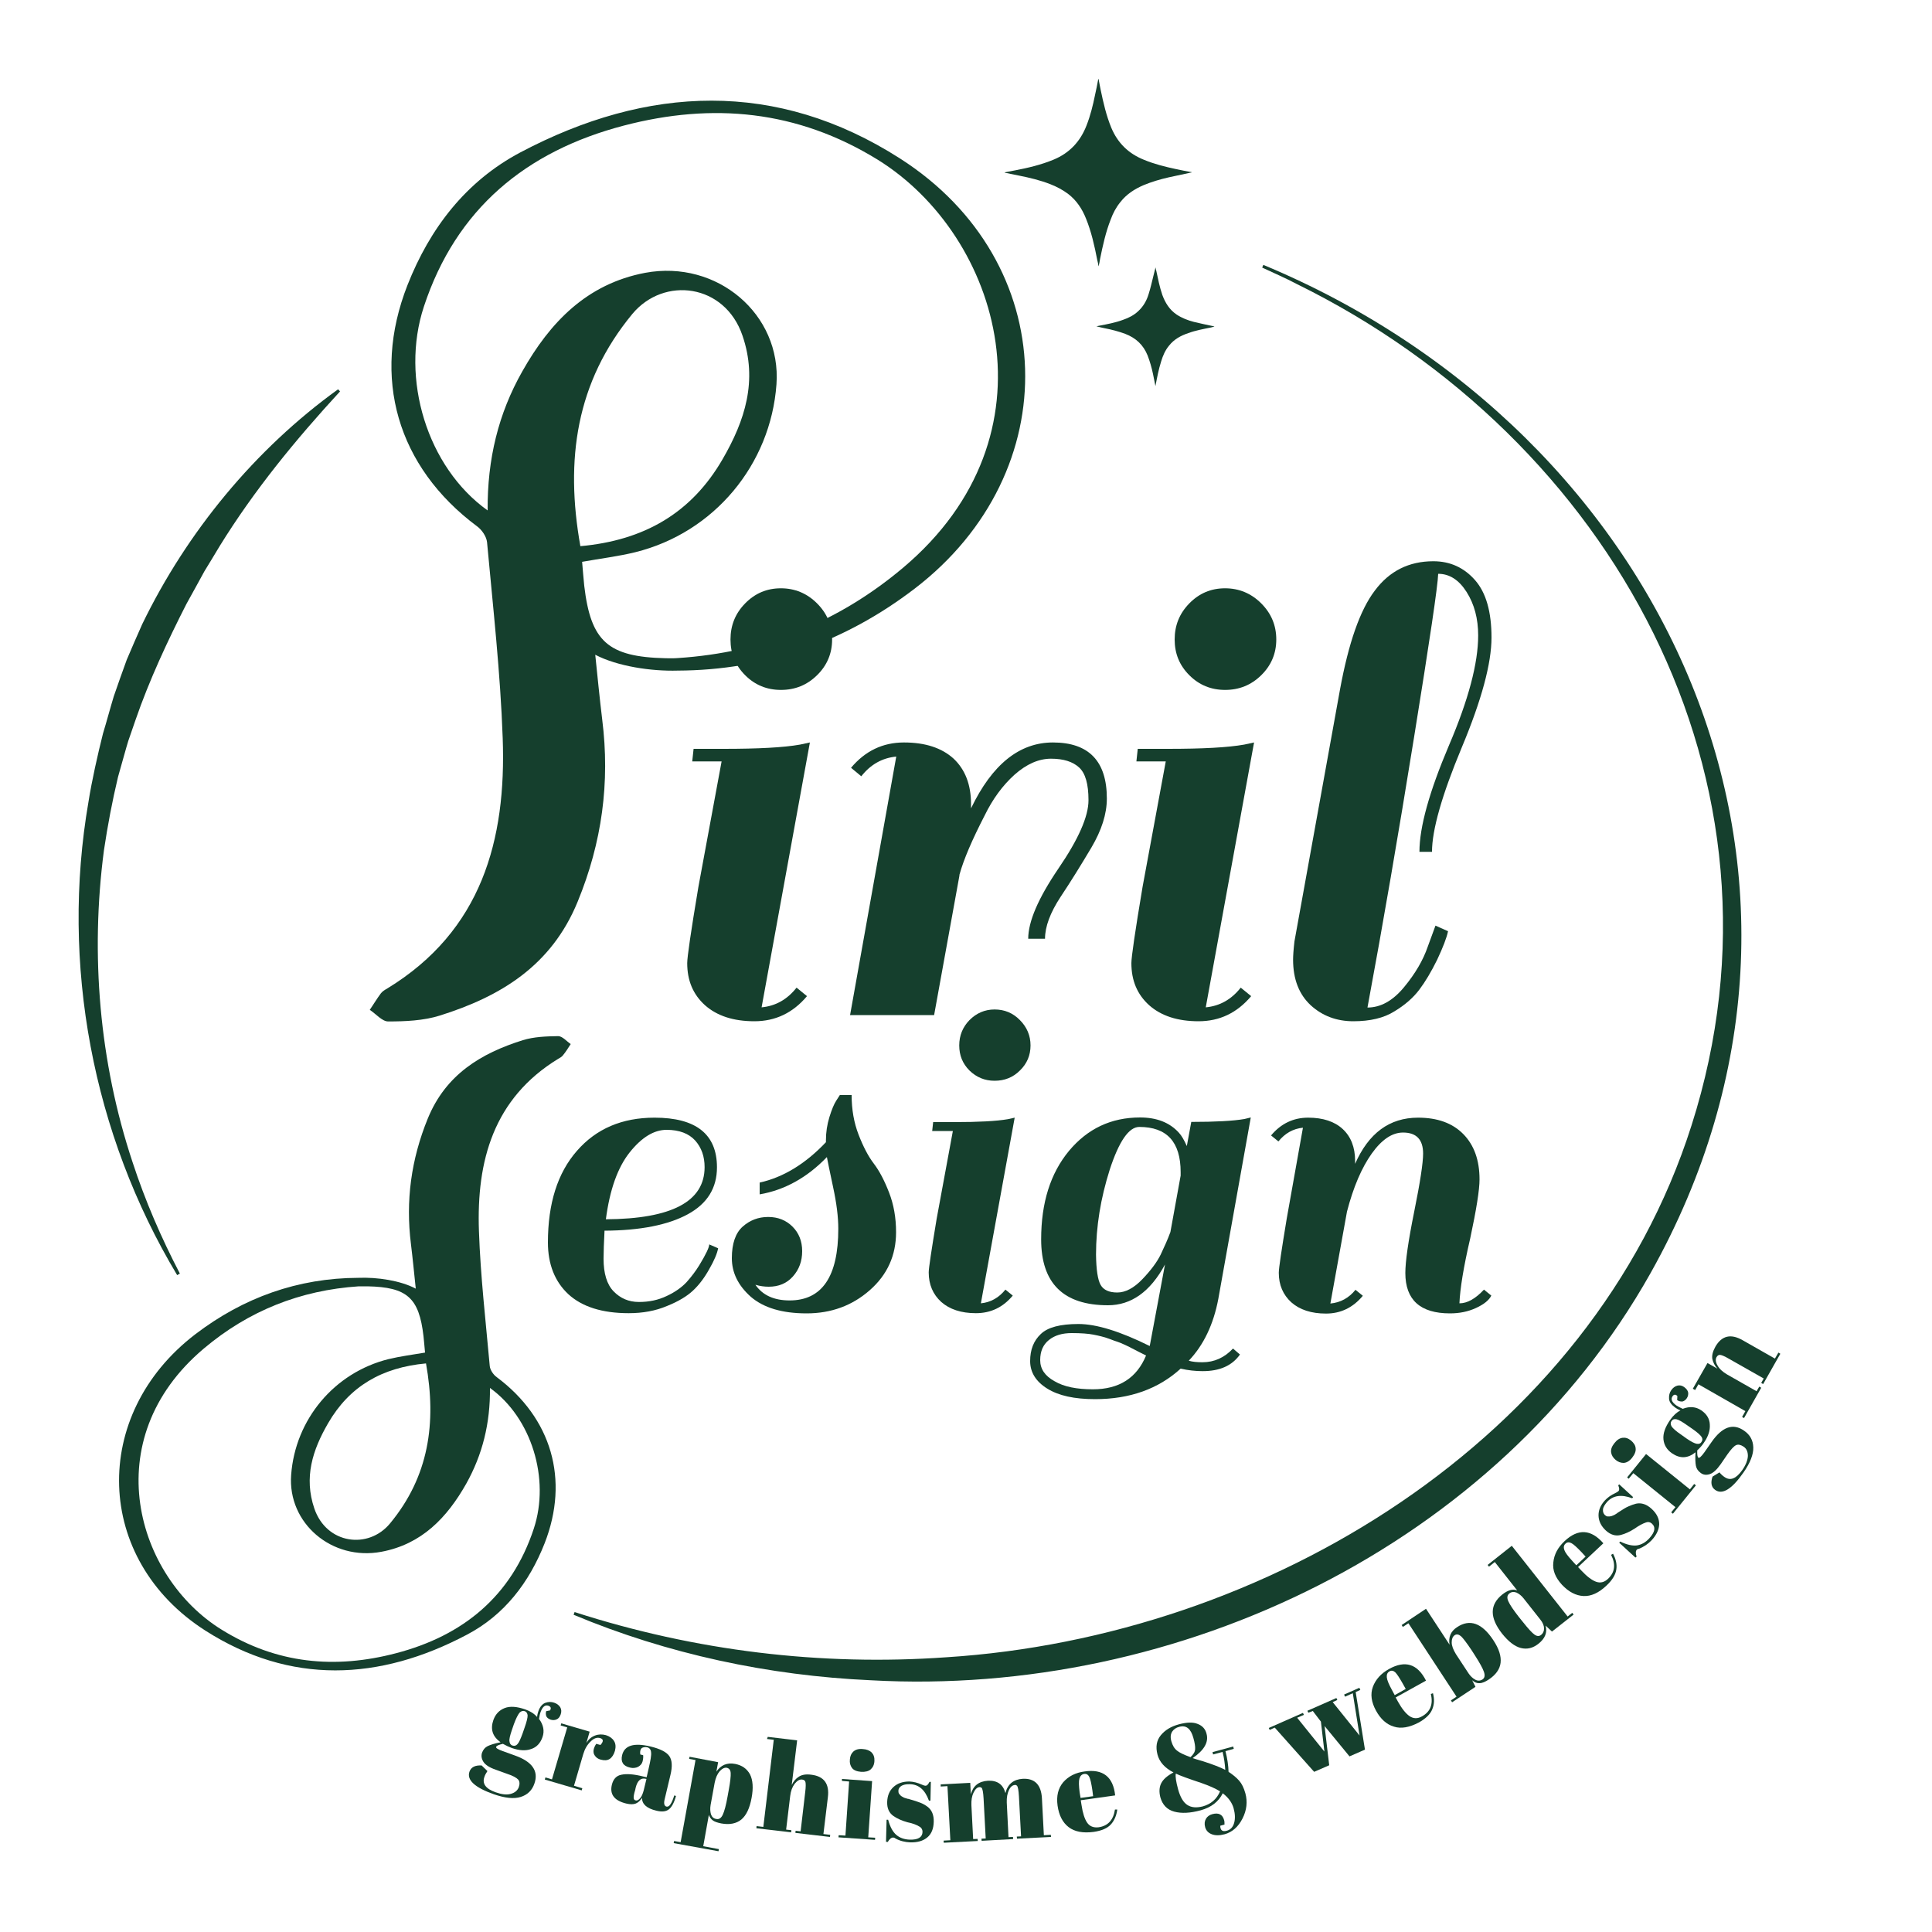 <svg xmlns="http://www.w3.org/2000/svg" xmlns:xlink="http://www.w3.org/1999/xlink" id="Calque_1" x="0px" y="0px" viewBox="0 0 1000 1000" style="enable-background:new 0 0 1000 1000;" xml:space="preserve"><style type="text/css">	.st0{fill:#153F2D;}</style><g>	<g>		<g>			<g>				<path class="st0" d="M338.8,578.5c21.5,0,32.3,8.6,32.3,25.7c0,10.7-5,18.8-15.1,24.3c-10.1,5.5-24.5,8.4-43.1,8.5     c-0.3,6.1-0.5,10.9-0.5,14.5c0,7.6,1.7,13.3,5.2,16.9c3.5,3.6,7.8,5.5,13.1,5.5c5.3,0,10-1,14.4-3.1c4.3-2,7.8-4.5,10.3-7.2     c2.5-2.8,4.7-5.7,6.6-8.8c3.4-5.6,5.1-9.2,5.1-10.7l4.6,2c-0.5,2.7-2,6.3-4.6,10.8c-2.5,4.5-5.3,8.2-8.4,11.1     c-3.1,2.9-7.5,5.6-13.5,8c-5.9,2.5-12.5,3.7-19.8,3.7c-13.7,0-24.1-3.3-31.2-9.8c-7-6.5-10.6-15.5-10.6-26.8     c0-20.2,5-36,15-47.4C308.6,584.2,322,578.5,338.8,578.5z M359.8,590.3c-3.3-3.6-8.2-5.5-14.8-5.5c-6.5,0-12.9,3.9-19.1,11.7     c-6.2,7.8-10.3,19.3-12.3,34.6c34.1-0.2,51.1-9.2,51.1-27C364.7,598.6,363.1,594,359.8,590.3z"></path>			</g>			<g>				<path class="st0" d="M408.7,673.1c16.8,0,25.2-12.4,25.2-37.1c0-6.1-0.9-13.3-2.7-21.6c-1.8-8.3-2.8-13.5-3.2-15.5     c-10.3,10.7-22,17.1-34.8,19.3v-6.1c12.2-2.7,23.7-9.7,34.3-20.9v-1c0-4.1,0.6-8.1,1.8-12c1.2-3.9,2.4-6.8,3.6-8.6l1.8-2.8h6.1     c0,7.5,1.2,14.3,3.6,20.5c2.4,6.2,5,11.2,7.9,15c2.9,3.8,5.5,8.8,7.9,15c2.4,6.2,3.6,13,3.6,20.5c0,12-4.5,22-13.6,30     c-9.1,8-20,12-32.7,12c-12.7,0-22.3-2.9-28.9-8.6c-6.5-5.8-9.8-12.4-9.8-20c0-7.5,1.9-13,5.6-16.3c3.7-3.3,8.1-5,13.2-5     c5.1,0,9.3,1.7,12.6,5c3.3,3.3,5,7.5,5,12.7c0,5.2-1.6,9.5-4.8,13.1c-3.2,3.6-7.4,5.3-12.5,5.3c-2.2,0-4.5-0.3-6.9-1     C394.7,670.4,400.6,673.1,408.7,673.1z"></path>			</g>			<g>				<path class="st0" d="M505.1,679.7c-7.6,0-13.6-2-17.9-5.8c-4.3-3.9-6.5-9-6.5-15.3c0-2.2,1.4-11.4,4.1-27.7l8.4-45.5h-10.7     l0.5-4.6h10.9c12.5,0,21.8-0.5,27.7-1.5l3.6-0.8l-17.5,96.1c5.1-0.5,9.3-2.9,12.7-7.1l3.8,3.1     C519.1,676.7,512.8,679.7,505.1,679.7z M501.8,554.1c-3.6-3.6-5.3-7.9-5.3-13c0-5.1,1.8-9.5,5.3-13.1c3.6-3.6,7.9-5.5,13-5.5     c5.1,0,9.5,1.8,13.1,5.5c3.6,3.6,5.5,8,5.5,13.1c0,5.1-1.8,9.4-5.5,13c-3.6,3.6-8,5.3-13.1,5.3     C509.7,559.4,505.4,557.6,501.8,554.1z"></path>			</g>			<g>				<path class="st0" d="M622.4,705.1c6.1,0,11.4-2.4,15.8-7.1l3.6,3.1c-4.1,5.8-10.5,8.6-19.3,8.6c-3.7,0-7.5-0.4-11.4-1.3     c-11.5,10.5-26.3,15.8-44.3,15.8c-10.7,0-18.9-1.8-24.8-5.5c-5.8-3.6-8.8-8.4-8.8-14.2c0-5.9,1.8-10.5,5.5-14     c3.6-3.5,10.1-5.2,19.5-5.2c9.3,0,21.6,3.8,36.9,11.4l7.9-42.2c-7.6,14.1-17.5,21.1-29.5,21.1c-23.1,0-34.6-11.4-34.6-34.1     c0-19,4.8-34.2,14.4-45.8c9.6-11.5,21.8-17.3,36.8-17.3c8.6,0,15.3,2.6,20.1,7.9c1.4,1.5,2.7,3.8,4.1,6.9l2.3-12.5     c12.5,0,21.7-0.5,27.5-1.5l3.3-0.8l-16.8,93.9c-2.5,13.2-7.6,23.9-15.3,32C617.2,704.9,619.7,705.1,622.4,705.1z M565.7,719.1     c13.6,0,22.7-5.9,27.5-17.5l-3.6-1.8c-2-1-3.3-1.7-3.7-1.9c-0.4-0.3-1.6-0.8-3.4-1.7c-1.9-0.9-3.2-1.4-4.1-1.7     c-0.9-0.3-2.2-0.7-3.9-1.4c-1.8-0.7-3.3-1.1-4.5-1.4c-1.2-0.3-2.5-0.6-4.1-0.9c-2.5-0.5-6.3-0.8-11.2-0.8     c-4.9,0-8.9,1.2-11.8,3.6c-3,2.4-4.5,5.8-4.5,10.4c0,4.6,2.5,8.2,7.4,10.9C550.7,717.8,557.3,719.1,565.7,719.1z M569.7,665.1     c1.5,2.6,4.4,3.9,8.6,3.9c4.2,0,8.6-2.3,13-6.9c4.4-4.6,7.6-8.9,9.5-12.8c1.9-4,3.6-7.8,5-11.6l5.3-29.2v-1.8     c0-15.6-7.1-23.4-21.4-23.4c-5.4,0-10.5,7.4-15.3,22.1c-4.7,14.8-7.1,29.4-7.1,44C567.4,657.2,568.2,662.5,569.7,665.1z"></path>			</g>			<g>				<path class="st0" d="M755.4,674.6c4.1,0,8.3-2.4,12.7-7.1l3.8,3.1c-1.2,2.4-3.8,4.5-7.9,6.4c-4.1,1.9-8.6,2.8-13.5,2.8     c-15.4,0-23.1-7-23.1-20.9c0-5.9,1.5-16.5,4.6-31.8c3.1-15.3,4.6-25.3,4.6-30c0-7.3-3.5-10.9-10.4-10.9c-5.6,0-11,3.6-16.2,10.9     c-5.2,7.3-9.5,17.3-12.8,30l-8.6,47.6c5.3-0.5,9.6-2.9,13-7.1l3.8,3.1c-5.1,6.1-11.4,9.2-19.1,9.2c-7.6,0-13.6-2-17.9-5.8     c-4.3-3.9-6.5-9-6.5-15.3c0-2.4,1.4-11.7,4.1-28l8.4-47.1c-5.1,0.5-9.3,2.9-12.7,7.1l-3.8-3.1c5.1-6.1,11.5-9.2,19.2-9.2     c7.7,0,13.7,2,17.9,5.9c4.2,3.9,6.4,9.4,6.4,16.5v1.5c7-15.9,17.8-23.9,32.6-23.9c10,0,17.8,2.8,23.4,8.5     c5.6,5.7,8.4,13.5,8.4,23.5c0,5.3-1.6,15.4-4.8,30.4C757.5,655.9,755.7,667.2,755.4,674.6z"></path>			</g>		</g>		<g>			<path class="st0" d="M215.2,667c-0.7-6.6-1.6-15.8-2.5-23.1c-2.8-22.4,0.1-43.8,8.7-64.9c9.3-22.8,27.5-33.8,49.2-40.6    c5.8-1.8,12.2-2,18.3-2.1c2.2,0,4.4,2.7,6.5,4.1c-1.3,2-2.5,4-4,5.8c-0.6,0.8-1.5,1.3-2.4,1.8c-33.6,20.5-42.4,52.9-41.1,89.2    c0.8,23.3,3.5,46.6,5.6,69.9c0.2,2,1.9,4.5,3.6,5.7c28.4,21.2,37.7,53,24.8,86c-8,20.3-20.8,37.1-40.2,47.3    c-45.3,24-91.4,26-135.4-2.1c-57.7-36.9-59.6-111.8-5.2-153.4c24.9-19,53.1-29.1,84.4-29.2C195.2,661,207.3,662.8,215.2,667z     M253.6,718.4c0.2,18.3-3.9,34.6-12.3,49.6c-9.9,17.5-23,31.3-43.9,35.2c-25.6,4.8-48.6-14.8-46.7-39.8    c2.1-28.7,22.3-52.9,50.3-59.9c6.2-1.5,12.5-2.3,19-3.4c-0.3-3.1-0.5-5.8-0.8-8.5c-2.3-19.9-8.5-25.4-29-25.8c-1.5,0-3,0-4.5,0    c-30.3,2-57.1,12.7-80.2,32.2c-56.1,47.3-34.8,118.3,9.2,145.5c28.5,17.7,58.7,20.5,90.3,12.2c34.8-9.1,59.8-29.6,71.3-64.5    C284.8,765.4,275.1,733.8,253.6,718.4z M220.5,705.7c-22.8,2.1-39.6,11.8-50.7,31c-8,13.8-12.6,28-7.1,44.1    c6.3,18.5,28,21.3,39.2,7.7C222,764.2,226,736.5,220.5,705.7z"></path>		</g>	</g>	<g>		<g>			<g>				<path class="st0" d="M390.5,528.6c-10.9,0-19.4-2.8-25.6-8.3c-6.2-5.6-9.2-12.8-9.2-21.8c0-3.1,1.9-16.3,5.8-39.5l12-64.9h-15.2     l0.7-6.5h15.6c17.9,0,31.1-0.7,39.5-2.2l5.1-1.1l-25,137.1c7.3-0.7,13.3-4.1,18.1-10.2l5.4,4.4     C410.4,524.3,401.3,528.6,390.5,528.6z M385.7,349.5c-5.1-5.1-7.6-11.2-7.6-18.5c0-7.3,2.5-13.5,7.6-18.7     c5.1-5.2,11.2-7.8,18.5-7.8c7.2,0,13.5,2.6,18.7,7.8c5.2,5.2,7.8,11.4,7.8,18.7c0,7.2-2.6,13.4-7.8,18.5     c-5.2,5.1-11.4,7.6-18.7,7.6C397,357.1,390.8,354.6,385.7,349.5z"></path>			</g>			<g>				<path class="st0" d="M440.5,397.4c7.3-8.7,16.4-13.1,27.4-13.1c11,0,19.5,2.8,25.6,8.3c6,5.6,9.1,13.4,9.1,23.6v2.2     c10.9-22.7,25-34.1,42.4-34.1c18.6,0,27.9,9.7,27.9,29c0,8-2.7,16.4-8,25.4c-5.3,8.9-10.6,17.5-16,25.6c-5.3,8.1-8,15.3-8,21.6     h-8.7c0-8.9,5.2-21,15.6-36.3c10.4-15.2,15.6-27,15.6-35.4s-1.6-14-4.9-17c-3.3-3-8.1-4.5-14.5-4.5c-6.4,0-12.7,2.8-18.9,8.3     c-6.2,5.6-11.3,12.6-15.4,21c-6.5,12.6-10.9,22.8-13.1,30.8v0.4l-13.1,72.2h-43.5l23.9-133.8c-7.3,0.7-13.3,4.1-18.1,10.2     L440.5,397.4z"></path>			</g>			<g>				<path class="st0" d="M620.4,528.6c-10.9,0-19.4-2.8-25.6-8.3c-6.2-5.6-9.2-12.8-9.2-21.8c0-3.1,1.9-16.3,5.8-39.5l12-64.9h-15.2     l0.7-6.5h15.6c17.9,0,31.1-0.7,39.5-2.2l5.1-1.1l-25,137.1c7.3-0.7,13.3-4.1,18.1-10.2l5.4,4.4     C640.3,524.3,631.2,528.6,620.4,528.6z M615.6,349.5c-5.1-5.1-7.6-11.2-7.6-18.5c0-7.3,2.5-13.5,7.6-18.7     c5.1-5.2,11.2-7.8,18.5-7.8c7.2,0,13.5,2.6,18.7,7.8c5.2,5.2,7.8,11.4,7.8,18.7c0,7.2-2.6,13.4-7.8,18.5     c-5.2,5.1-11.4,7.6-18.7,7.6C626.9,357.1,620.7,354.6,615.6,349.5z"></path>			</g>			<g>				<path class="st0" d="M734.6,512.3c-3.1,4.1-7.4,7.9-12.9,11.2c-5.4,3.4-12.5,5.1-21.2,5.1c-8.7,0-16.1-2.8-22.1-8.3     c-6-5.6-9.1-13.4-9.1-23.6c0-1.9,0.2-5.1,0.7-9.4l23.6-130.5c4.4-23.9,10.3-41,18-51.1c7.6-10.2,17.7-15.2,30.3-15.2     c8.7,0,15.9,3.3,21.6,9.8c5.7,6.5,8.5,16.4,8.5,29.7c0,13.3-5.1,32.3-15.4,56.9c-10.3,24.7-15.4,42.7-15.4,54h-6.5     c0-12.8,5.1-31.1,15.2-54.9c10.2-23.8,15.2-42.8,15.2-57.1c0-8.7-2-16.2-6-22.5c-4-6.3-8.9-9.4-14.7-9.4     c-0.2,6.3-4.4,34.5-12.5,84.7c-8.1,50.2-16.1,96.8-24.1,139.8c6.8,0,13.1-3.5,18.9-10.5c5.8-7,9.9-14,12.3-21l4-10.9l6.5,2.9     c-0.7,3.4-2.6,8.3-5.6,14.7C740.8,503,737.7,508.2,734.6,512.3z"></path>			</g>		</g>		<g>			<path class="st0" d="M308.1,338.9c1,9.6,2.3,22.9,3.6,33.5c4.1,32.6-0.1,63.6-12.7,94.3c-13.6,33.2-39.9,49.1-71.5,59    c-8.4,2.6-17.7,3-26.6,3c-3.1,0-6.3-3.9-9.5-6c1.9-2.8,3.7-5.8,5.7-8.5c0.8-1.1,2.2-1.9,3.4-2.6c48.8-29.8,61.6-76.8,59.7-129.5    c-1.2-33.9-5-67.6-8.1-101.4c-0.3-3-2.7-6.5-5.2-8.3c-41.2-30.7-54.8-76.9-36-124.8c11.6-29.5,30.3-53.8,58.4-68.7    c65.8-34.8,132.7-37.7,196.5,3.1c83.7,53.5,86.5,162.3,7.6,222.7c-36.1,27.6-77.1,42.2-122.6,42.4    C337.1,347.5,319.6,344.9,308.1,338.9z M252.4,264.2c-0.2-26.6,5.6-50.2,17.9-71.9c14.3-25.4,33.4-45.4,63.7-51.1    c37.2-6.9,70.5,21.5,67.9,57.7c-3,41.6-32.3,76.8-73,86.9c-8.9,2.2-18.2,3.3-27.6,5c0.4,4.6,0.7,8.5,1.1,12.4    c3.4,28.9,12.3,36.8,42.1,37.5c2.2,0,4.3,0.1,6.5-0.1c43.9-2.9,82.8-18.4,116.5-46.8c81.4-68.6,50.5-171.7-13.3-211.2    C412.6,57,368.8,53,322.9,65c-50.5,13.2-86.8,43-103.5,93.7C207.1,196,221.1,241.9,252.4,264.2z M300.4,282.7    c33.1-3,57.5-17.2,73.6-45c11.6-20,18.3-40.7,10.3-64c-9.1-26.8-40.6-30.9-57-11.2C298.2,197.7,292.4,237.9,300.4,282.7z"></path>		</g>	</g></g><g>	<g>		<g>			<g>				<path class="st0" d="M520.1,89.2c1.7-0.3,3.5-0.7,5.2-1c6.8-1.3,13.6-2.9,20.1-5.6c8.2-3.4,13.8-9.4,17-17.7     c2-5.1,3.3-10.4,4.4-15.8c0.6-2.6,1.1-5.2,1.6-7.9c0-0.1,0.1-0.2,0.2-0.4c0.4,2,0.7,3.9,1.1,5.7c1.4,6.7,2.9,13.3,5.5,19.6     c3.3,7.9,8.9,13.4,16.9,16.6c5.3,2.2,10.9,3.6,16.5,4.8c2.7,0.6,5.4,1.1,8.1,1.6c0.1,0,0.2,0.1,0.3,0.1c-4,0.9-8.1,1.7-12.1,2.6     c-4.4,1-8.8,2.3-12.9,4c-4.7,2-8.9,4.7-12.1,8.8c-2.2,2.7-3.8,5.7-5,9c-2.6,6.6-4.1,13.5-5.5,20.4c-0.2,1.2-0.4,2.4-0.7,3.6     c0,0,0,0.1-0.1,0.2c-0.2-1.2-0.4-2.3-0.7-3.4c-1.4-7.2-3-14.4-5.8-21.3c-2-5-4.9-9.4-9.2-12.7c-2.8-2.1-5.8-3.7-9.1-5     c-5.3-2.1-10.8-3.4-16.3-4.5c-2.5-0.5-4.9-1-7.4-1.5C520.1,89.3,520.1,89.3,520.1,89.2z"></path>			</g>			<g>				<path class="st0" d="M598,199.6c-0.4-2-0.8-4-1.2-6c-0.7-3.3-1.6-6.5-2.8-9.6c-2.2-5.5-6.1-9.1-11.6-11.2     c-3.5-1.3-7-2.2-10.6-2.9c-1.4-0.3-2.8-0.6-4.3-1c0.5-0.1,1-0.2,1.4-0.3c4.2-0.8,8.5-1.6,12.5-3.1c2.9-1,5.6-2.4,7.8-4.5     c2.6-2.4,4.3-5.4,5.3-8.7c1-3.1,1.7-6.3,2.5-9.5c0.4-1.5,0.7-2.9,1.1-4.4c0.1,0.6,0.2,1.2,0.4,1.8c0.9,4.2,1.7,8.3,3.1,12.4     c1.5,4.1,3.7,7.7,7.4,10.2c2.7,1.8,5.8,3,8.9,3.8c3.3,0.8,6.6,1.5,9.9,2.2c0.3,0.1,0.5,0.1,0.8,0.3c-0.6,0.1-1.2,0.2-1.8,0.4     c-3.9,0.8-7.9,1.5-11.7,2.9c-3.9,1.3-7.4,3.2-10,6.5c-2,2.4-3.2,5.2-4.1,8.2c-1.3,4.1-2.1,8.3-2.9,12.5c0,0.1,0,0.2-0.1,0.2     C598.1,199.6,598,199.6,598,199.6z"></path>			</g>		</g>		<g>			<path class="st0" d="M653.9,137.1C862.6,224,969.2,454.3,854.3,659C775,800,609.9,878.6,450.7,869.7    c-52.9-2.4-105.3-13.6-153.8-33.9l0.5-1.4c62.3,20.1,127.5,28,192.4,23.4c165.4-10.5,333.8-112.1,385.7-275.2    C932.6,403.9,834,226.9,671,146.9c-5-2.7-12.6-6-17.7-8.4C653.3,138.5,653.9,137.1,653.9,137.1L653.9,137.1z"></path>		</g>		<g>			<path class="st0" d="M91.7,660c-43.8-73-60.4-161.1-45.9-245c1.7-10.8,4.8-24.6,7.5-35.3c1.8-5.9,3.8-13.4,5.6-19.3    c1.9-5.5,4.7-13.5,6.7-18.9c2.6-6.1,5.3-12.4,8-18.4c23.2-47.9,58.5-90.7,101.4-121.6c0,0,1,1.1,1,1.1    c-23,25-44.4,51.1-62.2,79.9c-2,3.4-6,9.9-8,13.2c-2.7,5-6.6,12-9.3,16.9c-9.8,19.2-19.3,39.6-26.3,59.9c-0.9,2.5-3,8.6-3.8,11    c-0.8,2.4-4.5,15.9-5.3,18.6c-3,12.5-5.4,25.3-7.3,38c-7.1,54-2.4,109.6,14.8,161.4c6.5,19.9,14.8,39.1,24.5,57.7    C93,659.3,91.7,660,91.7,660L91.7,660z"></path>		</g>	</g>	<g>		<g>			<path class="st0" d="M282.7,885.7l2-0.4c0.7-1.2,0.4-1.9-0.8-2.4c-1.7-0.6-3,0.4-4,3c-0.4,1-0.7,2.3-0.9,3.8    c2.3,3.1,2.9,6.3,1.8,9.4c-1.1,3.2-3.1,5.3-5.9,6.2c-2.8,1-6.1,0.8-9.9-0.5c-1.6-0.6-3.1-1.3-4.7-2.2c-2.2,0.5-3.3,1-3.5,1.6    c-0.2,0.6,1,1.3,3.5,2.2l6.1,2.2c9.1,3.2,12.5,8.1,10.2,14.6c-1.2,3.5-3.6,5.8-7.1,6.9c-3.5,1.1-8.1,0.6-13.9-1.4    c-9.9-3.5-14.1-7.4-12.6-11.7c0.8-2.3,2.9-3.4,6.3-3.2l3,2.9c-0.7,1-1.3,2.1-1.6,3.1c-1.2,3.4,0.7,6.1,5.9,7.9    c3.1,1.1,5.7,1.4,7.8,0.8c2.1-0.6,3.4-1.7,4.1-3.4c0.6-1.7,0.5-3.1-0.3-4c-0.8-0.9-2.7-2-5.8-3l-5.8-2.1    c-3.2-1.1-5.4-2.5-6.4-4.1c-1-1.6-1.2-3.2-0.7-4.7c0.6-1.6,1.5-2.7,2.9-3.4c1.4-0.7,3.6-1.4,6.7-2c-4.2-3-5.4-6.8-3.7-11.6    c1.1-3,3-5,5.8-6.1c2.8-1.1,6.4-0.8,10.7,0.7c2.6,0.9,4.6,2.2,6.1,3.9c0.1-1.2,0.4-2.2,0.7-3.1c0.8-2.2,2-3.6,3.5-4.2    c1.6-0.6,3.1-0.6,4.6-0.1c1.5,0.5,2.5,1.3,3.2,2.4c0.6,1.1,0.7,2.3,0.2,3.7c-0.5,1.4-1.2,2.2-2.2,2.6c-1,0.4-1.9,0.4-3,0.1    c-1-0.4-1.8-0.9-2.2-1.7C282.5,887.6,282.4,886.7,282.7,885.7z M266,892.4l-1.1,3.2c-0.9,2.7-1.4,4.6-1.2,5.7    c0.1,1.1,0.6,1.9,1.6,2.2c0.9,0.3,1.8,0.1,2.5-0.7c0.8-0.8,1.6-2.6,2.7-5.6l1-2.9c1.1-3.1,1.6-5.2,1.6-6.4    c-0.1-1.1-0.6-1.9-1.5-2.2c-0.9-0.3-1.8-0.1-2.7,0.8C268.1,887.5,267.1,889.4,266,892.4z"></path>		</g>		<g>			<path class="st0" d="M310.5,899.6c-1.5-0.4-3.1,0.1-4.8,1.8c-1.7,1.6-3,3.8-3.8,6.5l-4.8,16.4l4.3,1.3l-0.3,1.1l-19.1-5.6    l0.3-1.1l3.4,1l7.9-26.9l-3.4-1l0.3-1.1l14.7,4.3l-1.7,5.9c1.1-1.9,2.6-3.2,4.5-3.9c1.8-0.7,3.7-0.7,5.6-0.2    c1.9,0.6,3.3,1.6,4.2,3c0.9,1.4,1,3.1,0.5,5.1c-0.6,2-1.5,3.4-2.7,4.2c-1.2,0.8-2.7,0.9-4.6,0.4c-1.9-0.5-3-1.6-3.6-3    c-0.5-1.5-0.1-3.2,1.2-5.2l2.2,0.6C312.5,901.3,312.4,900.1,310.5,899.6z"></path>		</g>		<g>			<path class="st0" d="M332.9,919.5l1.8,0.4l1.1-4.8c0.9-3.9,1.4-6.6,1.2-8.1c-0.1-1.4-0.8-2.3-2-2.6c-0.7-0.2-1.5-0.1-2.2,0.1    c-0.7,0.2-1.1,0.7-1.3,1.4c-0.2,0.7-0.2,1.4-0.1,2.2l1.5,0.4c0.1,0.9,0,2-0.3,3.2c-0.3,1.2-1.1,2.1-2.3,2.8    c-1.2,0.6-2.7,0.8-4.2,0.4c-3.6-0.8-4.9-3-4.1-6.4c1.2-5.1,6.1-6.6,14.8-4.5c4.9,1.2,8.1,2.8,9.6,4.9c1.5,2.1,1.7,5.4,0.6,9.9    l-3,12.6c-0.5,2.1-0.2,3.4,1,3.7c1.4,0.3,2.7-1.6,4-5.8l0.9,0.3c-1,3.6-2.3,5.9-3.8,7c-1.5,1.1-3.6,1.3-6.4,0.6    c-5-1.2-7.4-3.4-7.4-6.6c-0.9,1.4-2,2.4-3.2,2.9c-1.3,0.5-2.9,0.5-5,0c-6.1-1.5-8.6-4.7-7.4-9.7c0.7-2.9,2.3-4.7,4.9-5.2    C324.4,918,328.1,918.3,332.9,919.5z M328,930.7c0.1,0.7,0.4,1.1,1.1,1.2c0.6,0.2,1.4-0.2,2.2-1.1c0.8-0.9,1.4-2.3,1.9-4.2    l1.4-5.8l-0.4-0.1c-2.6-0.6-4.3,1-5.2,4.7l-0.2,1C328.1,928.6,327.9,930,328,930.7z"></path>		</g>		<g>			<path class="st0" d="M371.7,912.1l-0.9,4.9c2.3-3.4,5.5-4.8,9.7-4c3.6,0.7,6.1,2.5,7.7,5.4c1.5,3,1.8,7.1,0.8,12.3    c-1,5.3-2.7,8.9-5.3,11.1c-2.6,2.1-6.1,2.8-10.4,2c-2-0.4-3.5-0.9-4.4-1.6c-0.9-0.7-1.6-1.6-2-2.8l-2.9,16.2l8.1,1.5l-0.2,1.1    l-23.2-4.2l0.2-1.1l3.4,0.6l7.7-42.5l-3.3-0.6l0.2-1.1L371.7,912.1z M378.2,917.7c-0.1-1.6-0.8-2.4-2-2.7    c-1.2-0.2-2.4,0.4-3.7,1.8c-1.2,1.4-2.1,3.4-2.6,6l-2.1,11.5c-0.3,1.8-0.2,3.4,0.2,4.8c0.5,1.4,1.4,2.2,2.8,2.4    c1.4,0.3,2.5-0.5,3.3-2.2c0.8-1.7,1.7-4.9,2.5-9.5l0.6-3.3C378,922.2,378.3,919.2,378.2,917.7z"></path>		</g>		<g>			<path class="st0" d="M397.4,899l15.2,1.8l-2.8,23.1c0.9-1.9,2.1-3.3,3.7-4.3c1.5-1,3.7-1.4,6.5-1c6.5,0.8,9.4,4.7,8.5,11.7    l-2.3,19l3.5,0.4l-0.1,1.1l-17.9-2.1l0.1-1.1l2.6,0.3l2.4-20.5c0.3-2.5,0.3-4.2,0.1-5c-0.2-0.8-0.8-1.2-1.7-1.3    c-1.3-0.2-2.6,0.6-3.9,2.2c-1.2,1.6-2,3.7-2.3,6.3l-2.1,17.4l2.7,0.3l-0.1,1.1l-18-2.1l0.1-1.1l3.5,0.4l5.4-45.1l-3.5-0.4    L397.4,899z"></path>		</g>		<g>			<path class="st0" d="M435.8,920.8l15.6,1.1l-2,29.1l3.6,0.2l-0.1,1.1l-18.9-1.3l0.1-1.1l3.5,0.2l1.9-28l-3.7-0.3L435.8,920.8z     M445.7,917.1c-2.2-0.2-3.8-0.8-4.7-2c-0.9-1.2-1.3-2.7-1.1-4.4c0.1-1.7,0.7-3.1,1.8-4.1c1.1-1,2.7-1.5,4.8-1.3    c2.1,0.1,3.7,0.8,4.7,1.8c1,1.1,1.5,2.5,1.4,4.4s-0.8,3.3-1.9,4.3C449.6,916.8,447.9,917.2,445.7,917.1z"></path>		</g>		<g>			<path class="st0" d="M458.6,953.3l0.3-11.4l0.8,0c1,3.7,2.4,6.3,4.3,7.9c1.8,1.5,4.1,2.3,6.9,2.4c4.3,0.1,6.5-1.2,6.6-4    c0-1.2-0.5-2.1-1.5-2.7c-1.6-1-3.7-1.8-6.3-2.3c-2.9-0.8-5.3-1.9-7.2-3.2c-2.3-1.6-3.4-4-3.3-7.3c0.1-3.3,1.2-5.9,3.3-7.8    c2.1-1.9,4.8-2.8,8.2-2.8c2.1,0.1,4.2,0.6,6.4,1.6c0.8,0.4,1.4,0.5,1.8,0.6c0.4,0,0.8-0.1,1.1-0.4c0.3-0.3,0.7-0.8,1.1-1.6l0.7,0    l-0.2,9.7l-0.8,0c-2-5.6-5.3-8.4-9.8-8.5c-2-0.1-3.5,0.3-4.5,0.9c-1,0.7-1.5,1.5-1.5,2.6c0,0.6,0.1,1.1,0.4,1.5    c0.3,0.4,0.5,0.6,0.7,0.8c0.2,0.2,0.4,0.4,0.8,0.6c0.4,0.2,0.7,0.4,0.9,0.5c0.3,0.1,0.6,0.3,1.2,0.4c0.5,0.2,0.9,0.3,1.2,0.3    c2.9,0.8,4.9,1.5,6.2,2s2.5,1.2,3.6,2c2.3,1.7,3.4,4.3,3.3,7.9c-0.1,3.6-1.2,6.3-3.4,8.1s-5.1,2.6-8.8,2.5    c-2.6-0.1-5.2-0.7-7.6-2c-0.5-0.4-0.9-0.5-1.2-0.5c-0.9,0-1.9,0.7-2.8,2.3L458.6,953.3z"></path>		</g>		<g>			<path class="st0" d="M486.9,923.6l15.3-0.8l0.3,5.9c1.2-4.4,4.1-6.7,8.9-7c4.8-0.2,7.8,1.9,9,6.4c1.2-4.7,4.2-7.1,9-7.4    c6.2-0.3,9.5,3.1,9.9,10.1l1,19.1l3.6-0.2l0.1,1.1l-17.6,0.9l-0.1-1.1l2.2-0.1l-1.1-20.7c-0.2-3.2-0.5-5.1-1.1-5.6    c-0.3-0.2-0.6-0.4-1-0.3c-1.2,0.1-2.3,0.9-3.1,2.7c-0.8,1.7-1.2,3.8-1.1,6.4l0.9,17.9l2.3-0.1l0.1,1.1l-16.3,0.9l-0.1-1.1    l2.2-0.1l-1.1-20.7c-0.2-3.2-0.5-5.1-1.1-5.6c-0.3-0.2-0.6-0.3-1-0.3c-1.2,0.1-2.2,1-3.1,2.9c-0.9,1.8-1.2,4-1.1,6.5l0.9,17.5    l2.3-0.1l0.1,1.1l-17.6,0.9l-0.1-1.1l3.5-0.2l-1.5-28l-3.5,0.2L486.9,923.6z"></path>		</g>		<g>			<path class="st0" d="M553.1,945.7c-3.1-2.4-5-6.1-5.7-11.1c-0.7-5,0.3-9,2.9-12.1c2.7-3.1,6.4-5,11.1-5.6    c9.5-1.4,14.8,2.8,15.8,12.4l-17.8,2.5l0.4,2.5c0.6,4.1,1.6,7.2,2.9,9.1s3.3,2.7,5.9,2.4c4.9-0.7,7.7-3.8,8.5-9.2l1.2,0    c-0.4,3.1-1.5,5.7-3.3,7.7c-1.8,2-4.8,3.3-9,3.9C560.5,948.9,556.2,948.1,553.1,945.7z M559.3,930.6l6.5-0.9l-0.4-3.1    c-0.5-3.4-1-5.7-1.6-6.9c-0.6-1.2-1.5-1.7-2.7-1.5c-1.2,0.2-2,1-2.4,2.4c-0.4,1.4-0.3,3.7,0.1,7L559.3,930.6z"></path>		</g>		<g>			<path class="st0" d="M634.9,947.6c2-0.5,3.3-1.9,3.9-4.1c0.6-2.2,0.5-4.7-0.3-7.6c-0.8-2.8-2.6-5.4-5.6-7.7    c-2.2,4.4-6,7.3-11.4,8.8c-5.5,1.5-10,1.7-13.7,0.7c-3.7-1-6.1-3.5-7.2-7.4c-0.7-2.7-0.6-5.2,0.4-7.2c1-2.1,3.2-4,6.4-5.7    c-4.5-2.3-7.3-5.4-8.3-9.3c-1-3.9-0.5-7.2,1.7-9.9c2.2-2.7,5.3-4.6,9.4-5.7c4.1-1.1,7.3-1.2,9.7-0.2c2.4,0.9,4,2.6,4.6,5.1    c1.2,4.3-1.2,8.5-7.2,12.6c1,0.3,2.7,0.9,5.3,1.6c5.3,1.7,9.2,3.2,11.6,4.5c-0.2-3.1-0.6-6.2-1.4-9.3l-4.9,1.3l-0.3-1.2l10.7-2.9    l0.3,1.2l-4.3,1.2c1,3.9,1.5,7.4,1.6,10.7c2.3,1.5,4.1,3,5.5,4.6c1.4,1.6,2.4,3.7,3.2,6.5c1.2,4.4,0.7,8.8-1.5,13.1    c-2.2,4.3-5.3,7-9.2,8.1c-2.7,0.7-4.9,0.7-6.7,0c-1.8-0.7-2.9-1.9-3.4-3.6c-0.5-1.7-0.3-3.2,0.4-4.4c0.7-1.2,1.8-2,3.3-2.4    c3.3-0.9,5.3,0.2,6.1,3.1c0.2,0.6,0.2,1.4,0.2,2.3l-2.2,0.6C631.6,947.3,632.7,948.2,634.9,947.6z M606.7,896.3    c-0.8,1.3-1,2.9-0.4,5c0.6,2.1,1.5,3.7,2.9,4.8c1.3,1.1,3.7,2.2,7,3.4c1.5-1.4,2.3-2.7,2.4-4.1c0.1-1.4-0.2-3.3-0.9-5.8    c-1.3-4.8-3.7-6.8-7.3-5.8C608.7,894.2,607.5,895.1,606.7,896.3z M622.5,935c4.3-1.2,7.3-3.8,9-7.8c-2.4-1.5-5.6-2.9-9.6-4.3    c-6.9-2.3-11.3-3.9-13.3-4.9c-0.3,1.5,0.1,4.2,1.2,8.2c1.1,4,2.7,6.7,4.7,8C616.6,935.6,619.2,935.8,622.5,935z"></path>		</g>		<g>			<path class="st0" d="M677.2,886.5l-0.5-1l15-6.6l0.5,1l-2.4,1.1l13.9,17.3l-3.5-21.9l-4,1.8l-0.5-1.1l7.9-3.5l0.5,1.1l-2.4,1.1    l4.8,29.8l-8,3.5l-12.9-15.7l2.4,20.3l-7.8,3.4l-20.4-22.9l-2.6,1.2l-0.5-1l17.7-7.8l0.5,1l-3.5,1.5l14.1,17.5l-1.8-15.5    l-4.2-5.5L677.2,886.5z"></path>		</g>		<g>			<path class="st0" d="M721.5,893.7c-3.8-1.1-6.9-3.9-9.3-8.3c-2.4-4.4-3-8.5-1.6-12.3c1.4-3.8,4.2-6.9,8.3-9.2    c8.4-4.7,14.8-2.7,19.2,6l-15.7,8.7l1.2,2.2c2,3.6,4,6.1,6,7.5c2,1.3,4.1,1.4,6.4,0.1c4.3-2.4,5.9-6.2,4.6-11.6l1.1-0.4    c0.8,3.1,0.7,5.8-0.4,8.4c-1,2.5-3.4,4.8-7,6.8C729.5,894.1,725.2,894.9,721.5,893.7z M721.9,877.4l5.7-3.2l-1.5-2.7    c-1.7-3-3-5-3.9-5.9c-1-0.9-2-1.1-3-0.5c-1.1,0.6-1.5,1.6-1.4,3c0.1,1.4,1,3.6,2.6,6.5L721.9,877.4z"></path>		</g>		<g>			<path class="st0" d="M738.1,832.7l12.2,18.6c-0.7-3.9,0.6-7,3.9-9.1c6.6-4.4,12.9-2.1,18.7,6.7c3,4.5,4.2,8.4,3.8,11.8    c-0.4,3.3-2.5,6.2-6.1,8.6c-1.8,1.2-3.4,1.9-4.8,1.9c-1.3,0.1-2.6-0.4-3.8-1.5l1.7,3.4l-12.1,8l-0.6-1l2.9-1.9l-24.9-38l-2.9,1.9    l-0.6-1L738.1,832.7z M756.2,846.9c-1.2-1-2.3-1.2-3.3-0.5c-1,0.7-1.5,1.9-1.5,3.7c0,1.8,0.8,3.8,2.2,6.1l6.5,9.9    c1,1.5,2.2,2.6,3.5,3.3c1.3,0.7,2.6,0.6,3.7-0.1c1.2-0.8,1.4-2.1,0.8-3.9c-0.6-1.8-2.2-4.7-4.7-8.6l-1.8-2.8    C759.1,850.3,757.3,847.9,756.2,846.9z"></path>		</g>		<g>			<path class="st0" d="M803.3,844.5l-3.3-3.1c1,3.6-0.3,6.7-3.7,9.4c-2.9,2.3-5.9,3-9.1,2.2c-3.2-0.8-6.4-3.3-9.7-7.4    c-6.5-8.3-6.5-15,0.1-20.3c2.9-2.3,5.5-3,7.7-2.1l-11.6-14.7l-3,2.4l-0.7-0.9l12.5-9.9l28.9,36.6l2.4-1.9l0.7,0.9L803.3,844.5z     M794.3,846.1c1.3,0.9,2.4,0.9,3.4,0.1c1-0.8,1.5-1.9,1.5-3.3c0-1.4-0.6-3-2-4.7l-8.6-10.9c-1.1-1.4-2.4-2.4-3.7-3    c-1.4-0.5-2.6-0.4-3.7,0.5c-1.1,0.9-1.3,2.2-0.5,4c0.8,1.8,2.6,4.5,5.5,8.2l2.1,2.6C791,843,793,845.2,794.3,846.1z"></path>		</g>		<g>			<path class="st0" d="M819.6,826.1c-3.9-0.2-7.6-2.1-11.1-5.8c-3.4-3.7-5-7.5-4.5-11.6c0.4-4.1,2.3-7.7,5.8-11    c7-6.6,13.7-6.2,20.1,1.1l-13.1,12.3l1.7,1.8c2.8,3,5.4,5,7.6,5.8c2.2,0.8,4.3,0.3,6.2-1.5c3.6-3.4,4.1-7.5,1.6-12.4l1-0.6    c1.5,2.8,2.1,5.5,1.7,8.2c-0.4,2.7-2.1,5.5-5.1,8.3C827.5,824.5,823.5,826.3,819.6,826.1z M815.9,810.2l4.8-4.5l-2.1-2.3    c-2.4-2.5-4.1-4.1-5.3-4.7c-1.2-0.6-2.2-0.5-3,0.3c-0.9,0.8-1.1,1.9-0.6,3.3c0.5,1.4,1.9,3.2,4.1,5.6L815.9,810.2z"></path>		</g>		<g>			<path class="st0" d="M846.5,806.2l-8.4-7.7l0.5-0.6c3.5,1.7,6.4,2.3,8.7,2c2.4-0.4,4.5-1.6,6.4-3.7c2.9-3.2,3.4-5.7,1.3-7.6    c-0.9-0.8-1.9-1-3-0.6c-1.8,0.6-3.8,1.7-5.9,3.2c-2.5,1.6-4.9,2.7-7.2,3.3c-2.7,0.7-5.3-0.1-7.7-2.3c-2.4-2.2-3.7-4.8-3.8-7.6    c-0.1-2.8,1-5.5,3.3-8c1.4-1.5,3.2-2.8,5.4-3.8c0.8-0.4,1.3-0.7,1.6-1c0.3-0.3,0.4-0.7,0.4-1.1c0-0.4-0.2-1.1-0.5-1.9l0.5-0.5    l7.2,6.6l-0.5,0.6c-5.5-2.1-9.8-1.5-12.9,1.8c-1.3,1.5-2.1,2.8-2.2,4c-0.1,1.2,0.2,2.1,1,2.9c0.5,0.4,0.9,0.7,1.4,0.7    c0.5,0,0.8,0,1.1,0c0.2,0,0.6-0.1,1-0.2c0.4-0.2,0.7-0.3,1-0.4c0.3-0.1,0.6-0.3,1.1-0.6c0.5-0.3,0.8-0.5,1-0.7    c2.5-1.6,4.3-2.8,5.6-3.3c1.3-0.6,2.5-1,3.9-1.4c2.8-0.6,5.5,0.3,8.1,2.7c2.6,2.4,3.9,5,3.9,7.9c-0.1,2.8-1.4,5.6-3.9,8.3    c-1.8,1.9-4,3.4-6.5,4.4c-0.6,0.1-1,0.3-1.2,0.5c-0.6,0.7-0.7,1.9-0.1,3.6L846.5,806.2z"></path>		</g>		<g>			<path class="st0" d="M844.8,754.5c-1.4,1.8-2.9,2.6-4.4,2.7c-1.5,0-2.9-0.5-4.2-1.6c-1.3-1.1-2.1-2.4-2.3-3.9    c-0.2-1.5,0.4-3.1,1.7-4.7c1.3-1.7,2.7-2.6,4.2-2.8c1.5-0.2,2.9,0.2,4.4,1.4c1.4,1.2,2.3,2.5,2.4,4    C846.8,751.1,846.2,752.7,844.8,754.5z M842.2,764.7l9.8-12.1l22.7,18.3l2.2-2.8l0.9,0.7l-11.9,14.7l-0.9-0.7l2.2-2.7l-21.8-17.6    l-2.4,2.9L842.2,764.7z"></path>		</g>		<g>			<path class="st0" d="M868.1,724.7l0.1-2.1c-0.9-1-1.8-0.9-2.5,0.1c-1,1.5-0.4,3,1.9,4.7c0.9,0.6,2,1.2,3.4,1.8    c3.6-1.4,6.8-1.1,9.6,0.8c2.8,1.9,4.3,4.4,4.4,7.4c0.2,3-0.8,6.1-3.1,9.4c-0.9,1.4-2.1,2.7-3.4,3.9c-0.1,2.2,0.1,3.5,0.6,3.8    c0.5,0.3,1.5-0.6,3.1-2.8l3.7-5.3c5.5-7.9,11.1-9.9,16.8-5.9c3.1,2.1,4.7,5,4.8,8.7c0.1,3.6-1.6,8-5.1,13    c-6,8.6-10.9,11.6-14.6,9c-2-1.4-2.5-3.7-1.4-6.9l3.6-2.2c0.8,1,1.7,1.8,2.6,2.4c3,2.1,6,0.9,9.2-3.6c1.9-2.7,2.8-5.2,2.9-7.3    c0-2.2-0.7-3.8-2.2-4.8c-1.5-1-2.8-1.3-3.9-0.8c-1.1,0.5-2.6,2.1-4.5,4.8l-3.5,5.1c-2,2.8-3.8,4.5-5.6,5.1    c-1.8,0.6-3.4,0.4-4.7-0.6c-1.4-1-2.2-2.2-2.5-3.7c-0.3-1.5-0.4-3.9-0.2-7c-4,3.2-8,3.4-12.2,0.5c-2.6-1.8-4.1-4.2-4.4-7.2    c-0.3-3,0.9-6.4,3.5-10.1c1.6-2.3,3.4-3.9,5.3-4.9c-1.1-0.4-2-0.9-2.8-1.5c-1.9-1.4-3-2.9-3.1-4.5c-0.1-1.7,0.2-3.1,1.1-4.4    c0.9-1.3,2-2.1,3.2-2.4c1.2-0.3,2.4-0.1,3.6,0.8s1.8,1.8,2,2.8c0.1,1-0.1,2-0.7,2.9c-0.6,0.9-1.4,1.5-2.2,1.7    C869.9,725.5,869,725.3,868.1,724.7z M870.2,742.6l2.8,2c2.3,1.6,4.1,2.5,5.2,2.7c1.1,0.2,2-0.1,2.5-1c0.6-0.8,0.6-1.7,0-2.6    c-0.6-0.9-2.1-2.3-4.7-4.1l-2.6-1.8c-2.7-1.9-4.6-3-5.7-3.2c-1.1-0.2-1.9,0-2.5,0.9c-0.6,0.8-0.6,1.7,0,2.8    C865.9,739.3,867.5,740.8,870.2,742.6z"></path>		</g>		<g>			<path class="st0" d="M876.2,718.8l7.6-13.3l5.1,2.9c-1.4-1.6-2.2-3.2-2.6-5c-0.3-1.8,0.2-3.9,1.6-6.4c3.3-5.7,8-6.8,14.1-3.3    l16.7,9.5l1.8-3.1l1,0.6l-8.9,15.7l-1-0.6l1.3-2.3l-18-10.2c-2.2-1.3-3.7-1.9-4.5-2c-0.8-0.1-1.4,0.3-1.9,1.1    c-0.7,1.2-0.5,2.7,0.5,4.4c1,1.8,2.7,3.3,4.9,4.6l15.3,8.7l1.4-2.4l1,0.6l-8.9,15.7l-1-0.6l1.7-3l-24.3-13.9l-1.7,3L876.2,718.8z    "></path>		</g>	</g></g></svg>